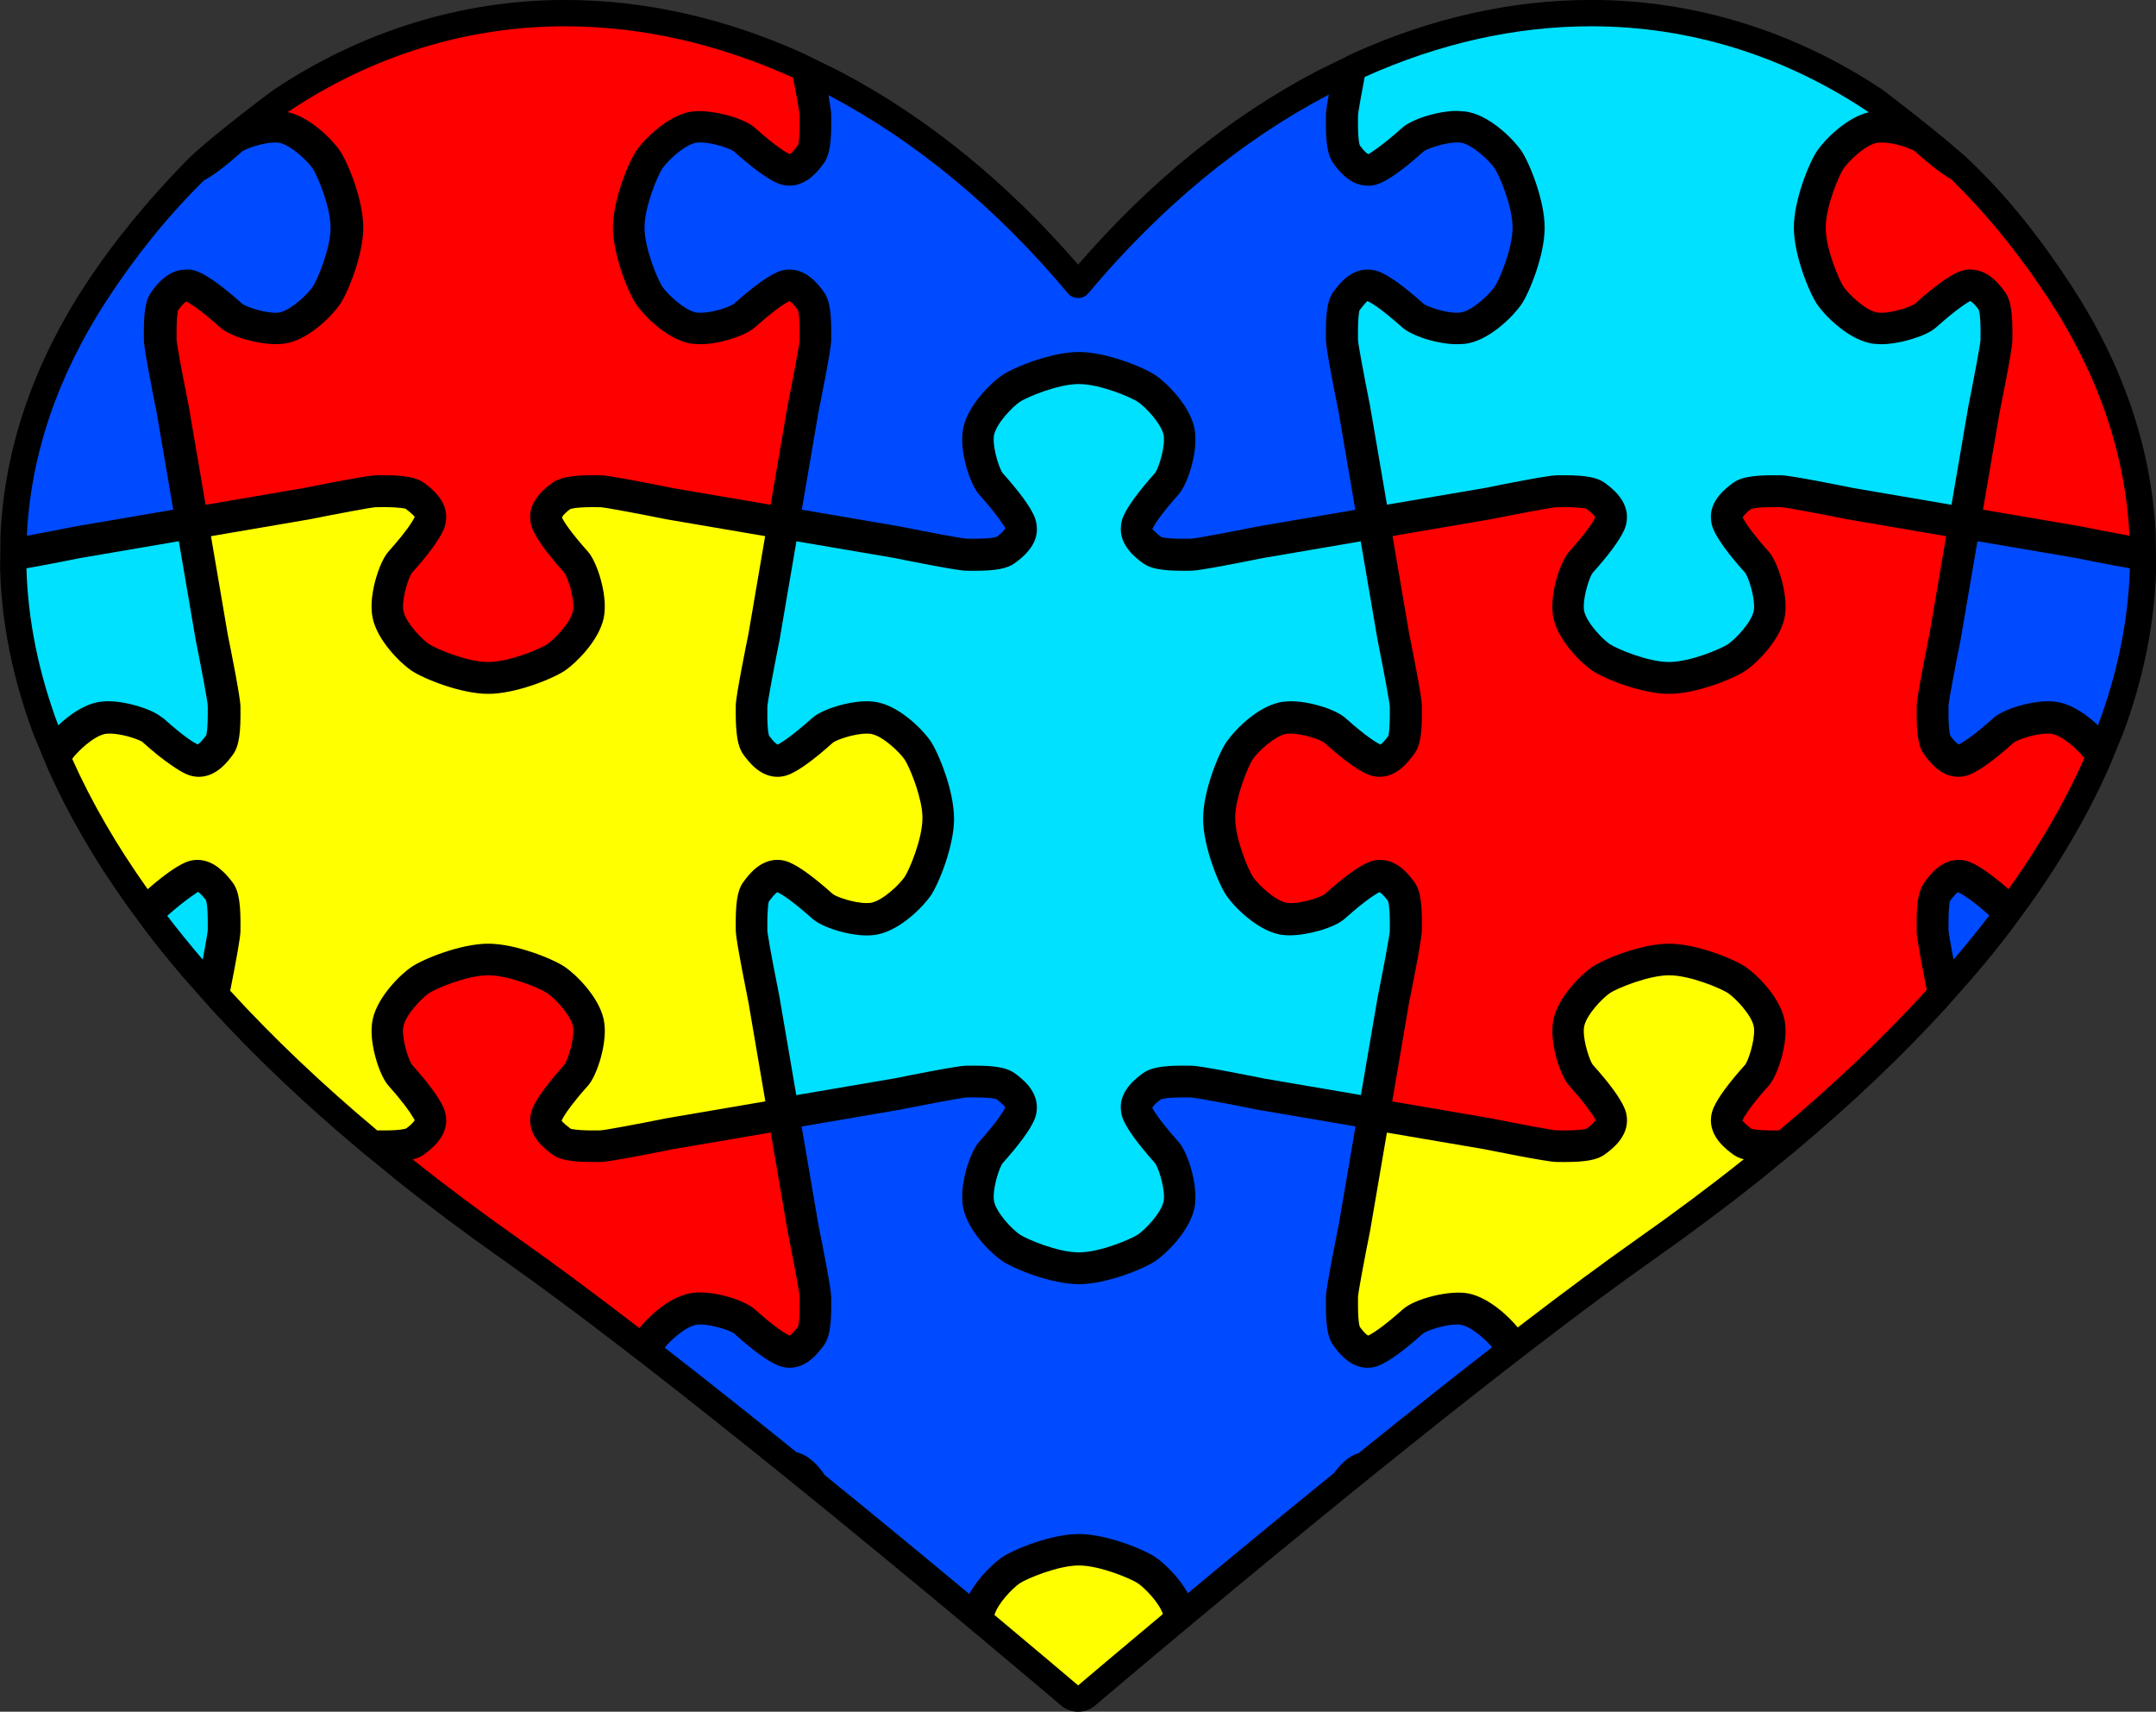 <?xml version="1.0" encoding="UTF-8"?><svg xmlns="http://www.w3.org/2000/svg" xmlns:xlink="http://www.w3.org/1999/xlink" height="382.8" preserveAspectRatio="xMidYMid meet" version="1.0" viewBox="8.6 58.9 482.2 382.8" width="482.2" zoomAndPan="magnify"><rect x="8.6" y="58.9" width="482.2" height="382.8" fill="#333333" stroke="none"/><g id="change1_1"><path d="M490.831,186.161c-0.344,12.208-2.863,24.66-7.485,37.013l-3.18,7.666c-4.464,10.037-10.363,20.24-17.537,30.327 l-4.416,6.018c-2.55,3.335-5.24,6.654-8.223,10.147l-6.111,6.927c-9.769,10.711-21.073,21.461-33.599,31.952l-8.005,6.556 c-7.586,6.048-15.528,11.98-24.278,18.136c-7.364,5.185-16.234,11.756-26.363,19.532l-5.7,4.408 c-9.089,7.056-19.102,14.998-29.763,23.607l-5.473,4.426c-10.557,8.57-21.545,17.605-32.659,26.855l-5.57,4.644 c-8.938,7.471-15.696,13.189-18.929,15.933c-1.099,0.933-2.455,1.4-3.811,1.4s-2.712-0.466-3.811-1.399 c-3.215-2.727-9.917-8.398-18.686-15.727l-5.606-4.675c-11.123-9.261-21.997-18.204-32.319-26.583l-6.278-5.083 c-10.554-8.517-20.443-16.359-29.39-23.308l-5.628-4.351c-10.256-7.877-19.19-14.499-26.552-19.679 c-8.772-6.175-16.698-12.095-24.23-18.098l-8.048-6.593c-12.449-10.418-23.702-21.11-33.446-31.777l-6.27-7.101 c-2.942-3.444-5.606-6.73-8.143-10.045l-4.492-6.121C29.7,251.148,23.824,241,19.366,231.005l-3.258-7.83 c-4.622-12.36-7.14-24.813-7.484-37.014l0.092-7.731c0.91-19.138,7.257-37.866,18.867-55.664 c6.756-10.358,14.519-19.482,22.484-27.702c4.968-5.128,19.604-15.99,19.604-15.99c19.708-13.203,42.275-20.182,65.26-20.182 c17.891,0,35.882,4.042,53.474,12.013l8.227,4.062c19.267,10.147,37.115,24.642,53.097,43.115 c16.047-18.549,33.971-33.088,53.318-43.238l8.358-4.111c17.473-7.862,35.339-11.848,53.105-11.848 c23.011,0,45.602,6.993,65.329,20.225c0,0,13.868,10.537,19.296,15.691c8.384,7.961,15.914,17.496,22.739,27.967 c11.506,17.636,17.845,36.191,18.844,55.158L490.831,186.161z"/></g><g id="change2_1"><path d="M214.797,240.104c0.071,0.59,0.114,1.163,0.114,1.713c0.006,4.759-3.007,11.776-4.008,13.234 c-1.12,1.634-4.734,5.134-7.374,5.718c-0.193,0.043-0.542,0.094-1.095,0.094c-2.882,0-6.784-1.407-7.53-1.991 c-4.243-3.778-7.405-6.095-9.649-7.073c-0.899-0.4-1.832-0.604-2.779-0.604c-3.982,0-6.535,3.477-7.638,4.977 c-1.463,1.991-1.725,5.253-1.682,10.213l0.006,0.593c0,0.295,0.057,0.899,0.159,1.639c0.431,3.151,2.028,11.246,2.697,14.572 l3.758,22.014l-22.097,3.781c-7.453,1.492-13.807,2.657-14.751,2.709l-1.795,0.014c-3.905,0-4.909-0.414-4.838-0.335 c-1.886-1.376-2.09-1.872-2.09-1.872c0.082-0.19,0.224-0.442,0.485-0.905c0.695-1.163,2.198-3.304,5.409-6.895 c1.829-2.048,3.914-8.182,3.761-12.72c-0.026-0.789-0.108-1.492-0.252-2.144c-1.132-5.122-6.291-10.066-8.608-11.654 c-2.589-1.778-11.013-5.238-17.216-5.238c-6.2,0-14.623,3.46-17.21,5.236c-2.32,1.588-7.479,6.529-8.611,11.651 c-0.145,0.646-0.23,1.344-0.255,2.138c-0.156,4.541,1.934,10.675,3.766,12.732c3.216,3.602,4.714,5.732,5.511,7.088 c0.159,0.281,0.303,0.542,0.38,0.553c-0.028,0.102-0.255,0.681-1.92,1.926c-0.04,0.02-1.041,0.44-5,0.44l-1.481-0.011 c-12.253-10.253-23.305-20.752-32.877-31.232c1.52-7.661,2.289-12.128,2.289-13.262l0.006-0.63c0.054-4.816-0.21-8.205-1.682-10.208 c-0.604-0.822-1.551-2.036-2.737-3.006c-2.479-2.184-5.375-2.706-7.941-1.569c-2.076,0.91-4.841,2.876-8.39,5.965 c-6.912-9.714-12.581-19.502-16.884-29.148c1.234-1.693,4.705-4.989,7.266-5.556c0.184-0.039,0.525-0.091,1.089-0.091 c2.567,0,6.021,1.098,7.246,1.787c2.535,2.269,4.694,3.999,6.566,5.27c1.393,0.973,2.467,1.614,3.378,2.014 c0.899,0.394,1.829,0.596,2.768,0.596c3.977,0,6.526-3.466,7.638-4.975c1.472-2,1.736-5.391,1.682-10.207l-0.006-0.601 c0-1.909-2.181-12.808-2.833-16.013l-3.758-22.02l22.1-3.78c6.413-1.283,13.693-2.648,14.754-2.704l1.818-0.014 c3.837,0,4.878,0.389,4.813,0.329c1.781,1.313,2.045,1.876,2.102,1.815c-0.386,0.878-1.668,3.06-5.894,7.807 c-1.838,2.053-3.928,8.197-3.769,12.729c0.026,0.806,0.105,1.52,0.252,2.192c1.137,5.128,6.294,10.068,8.613,11.657 c2.592,1.775,11.019,5.23,17.224,5.23c6.188,0,14.606-3.455,17.201-5.233c2.32-1.594,7.479-6.537,8.611-11.662 c0.145-0.664,0.224-1.378,0.247-2.17c0.159-4.549-1.928-10.69-3.755-12.737c-3.974-4.46-5.346-6.653-5.817-7.631 c0.037-0.132,0.295-0.732,1.844-1.89c0.04-0.017,1.035-0.435,4.96-0.435l1.81,0.013c1.1,0.059,8.537,1.454,14.878,2.727 l21.949,3.749l-3.707,21.727c-0.479,2.34-2.856,14.121-2.856,16.095l-0.006,0.621c-0.023,2.374,0.04,4.073,0.193,5.488 c0.227,2.252,0.709,3.815,1.537,4.946c1.089,1.481,3.642,4.949,7.615,4.949c0.939,0,1.869-0.201,2.762-0.593 c2.306-1.012,5.471-3.333,9.643-7.073c0.766-0.596,4.674-2,7.555-2c0.596,0,0.939,0.057,1.1,0.093 c2.635,0.581,6.248,4.081,7.371,5.718C211.788,230.013,214.198,235.532,214.797,240.104z M263.122,413.004 c-1.458-0.996-8.474-4.005-13.222-4.005c-4.77,0-11.796,3.009-13.254,4.005c-1.574,1.078-4.872,4.461-5.635,7.059 c8.937,7.47,15.633,13.137,18.719,15.755c3.114-2.643,9.904-8.389,18.963-15.962C267.825,417.298,264.654,414.053,263.122,413.004z M391.843,306.658c0.999-2.291,3.318-5.457,7.096-9.677c0.596-0.771,2.056-4.904,1.977-7.751c-0.008-0.286-0.034-0.581-0.091-0.845 c-0.584-2.635-4.081-6.251-5.715-7.368c-1.455-0.998-8.463-4.008-13.242-4.008c-4.444,0-11.552,2.851-13.239,4.008 c-1.634,1.117-5.131,4.734-5.715,7.374c-0.057,0.258-0.082,0.553-0.093,0.859c-0.077,2.828,1.384,6.963,2.005,7.762 c3.738,4.169,6.061,7.334,7.068,9.643c0.292,0.669,0.479,1.37,0.556,2.085c0.479,4.376-3.46,7.261-4.944,8.344 c-1.628,1.197-4.226,1.687-8.962,1.687l-1.863-0.014c-2.104,0-15.528-2.734-16.098-2.85l-21.796-3.715l-3.733,21.839 c-1.274,6.342-2.669,13.775-2.726,14.881l-0.003,0.604c-0.054,4.708,0.306,5.902,0.42,6.154c0.97,1.299,1.54,1.775,1.846,1.914 c0.811-0.372,3.018-1.631,7.76-5.868c2.649-2.382,10.655-4.439,14.836-3.514c4.45,0.976,8.761,4.997,10.862,7.561 c10.185-7.819,19.11-14.433,26.561-19.677c8.599-6.05,16.504-11.952,23.994-17.924c-0.979-0.264-1.75-0.621-2.377-1.081 c-1.478-1.081-5.417-3.965-4.938-8.35C391.366,308.025,391.553,307.325,391.843,306.658z" fill="#FF0"/></g><g id="change3_1"><path d="M54.646,260.164c0.111,0.255,0.474,1.452,0.42,6.155l-0.006,0.607c-0.026,0.508-0.383,2.697-1.115,6.583 c-2.842-3.327-5.474-6.571-7.944-9.799c4.416-3.88,6.427-4.992,6.872-5.363C53.619,258.809,54.447,259.926,54.646,260.164z M283.086,224.562l0.008,0.009c1.889-2.638,6.665-7.482,11.614-8.579c0.791-0.176,1.679-0.264,2.632-0.264 c4.186,0,10.006,1.801,12.21,3.781c4.898,4.376,7.085,5.576,7.799,5.888c0.051-0.037,0.581-0.318,1.781-1.937 c-0.006-0.065,0.355-1.262,0.301-5.951l-0.003-0.652c-0.051-0.933-1.217-7.289-2.711-14.745l-3.789-22.146l-21.867,3.734 c-3.205,0.652-14.104,2.833-16.013,2.833l-1.818,0.014c-4.759,0-7.357-0.49-8.991-1.69c-1.481-1.086-5.431-3.977-4.929-8.374 c0.054-0.705,0.236-1.438,0.545-2.149c0.996-2.267,3.313-5.43,7.088-9.67c0.607-0.783,2.036-4.793,1.982-7.686 c-0.008-0.274-0.031-0.56-0.088-0.818c-0.581-2.633-4.081-6.249-5.715-7.368c-1.455-1-8.466-4.009-13.236-4.009 c-4.776,0-11.781,3.009-13.234,4.006c-1.642,1.123-5.142,4.735-5.721,7.364c-0.057,0.259-0.08,0.543-0.088,0.844 c-0.06,2.87,1.367,6.882,1.994,7.688c3.758,4.214,6.078,7.377,7.073,9.646c0.309,0.708,0.494,1.442,0.559,2.245 c0.485,4.285-3.451,7.184-4.932,8.276c-1.651,1.208-4.249,1.696-8.979,1.696l-1.866-0.014c-2.042,0-14.666-2.564-16.098-2.856 l-21.873-3.73l-3.772,22.069c-1.271,6.333-2.666,13.767-2.723,14.878l-0.006,0.615c-0.011,1.021-0.031,3.137,0.159,4.793 c0.111,0.862,0.236,1.154,0.236,1.154c1.08,1.446,1.659,1.875,1.94,1.951c0.737-0.394,2.916-1.673,7.672-5.911 c2.201-1.971,8.018-3.769,12.198-3.769c0.953,0,1.838,0.088,2.629,0.264c5.125,1.134,10.066,6.291,11.657,8.611 c1.432,2.093,4.351,8.798,5.071,14.706c0.119,0.916,0.193,1.832,0.193,2.697c0,6.191-3.457,14.621-5.236,17.216 c-1.591,2.326-6.537,7.485-11.665,8.608c-0.791,0.176-1.676,0.267-2.621,0.267c-4.189,0-10.012-1.804-12.216-3.786 c-4.884-4.365-7.082-5.57-7.799-5.888c-0.136,0.071-0.718,0.499-1.9,2.107c-0.037,0.153-0.363,1.396-0.318,5.956l0.006,0.667 c0.006,0.077,0.028,0.247,0.057,0.454c0.394,2.782,1.889,10.443,2.623,14.104l3.781,22.1l22.014-3.758 c4.143-0.839,14.181-2.828,16.013-2.828l1.821-0.014c4.759,0,7.357,0.491,8.991,1.69c1.48,1.084,5.425,3.974,4.935,8.367 c-0.054,0.669-0.241,1.41-0.547,2.11c-0.995,2.269-3.313,5.428-7.087,9.671c-0.615,0.791-2.053,4.819-1.985,7.712 c0.008,0.275,0.031,0.57,0.091,0.834c0.578,2.638,4.078,6.251,5.715,7.371c1.455,0.999,8.46,4.008,13.239,4.008 c4.773,0,11.782-3.009,13.236-4.005c1.634-1.123,5.134-4.739,5.715-7.374c0.057-0.258,0.082-0.545,0.091-0.848 c0.065-2.876-1.37-6.909-2.003-7.723c-3.752-4.212-6.072-7.374-7.068-9.64c-0.303-0.698-0.491-1.429-0.559-2.184 c-0.485-4.325,3.46-7.215,4.947-8.302c1.619-1.197,4.22-1.688,8.962-1.688l1.863,0.014c2.161,0,15.959,2.822,16.098,2.85 l21.802,3.718l3.727-21.79c1.305-6.498,2.675-13.787,2.731-14.879l0.003-0.595c0.054-4.719-0.309-5.914-0.42-6.169 c-1.084-1.443-1.659-1.869-1.929-1.94c-0.59,0.32-2.788,1.528-7.683,5.899c-2.371,2.144-8.486,3.752-12.36,3.752 c-0.908,0-1.738-0.079-2.47-0.241c-5.136-1.132-10.071-6.288-11.657-8.608c-1.781-2.609-5.241-11.05-5.236-17.218 c-0.006-6.172,3.454-14.606,5.236-17.204C282.95,224.743,283.047,224.613,283.086,224.562z M451.139,128.147 c-1.131-1.51-1.704-1.86-1.934-1.92c-0.505,0.319-2.711,1.527-7.584,5.892c-1.344,1.205-3.687,2.082-5.417,2.603l-0.425,0.123 c-0.446,0.128-0.755,0.217-1.078,0.296c-1.344,0.336-3.375,0.739-5.372,0.739c-0.094,0-0.23-0.009-0.352-0.02 c-0.84-0.013-1.549-0.085-2.187-0.224c-5.213-1.143-10.156-6.305-11.75-8.628c-1.775-2.595-5.236-11.023-5.236-17.217 c0-6.2,3.46-14.622,5.238-17.211c1.571-2.297,6.438-7.386,11.515-8.578c-18.807-12.614-40.053-19.226-62.047-19.226 c-16.932,0-33.977,3.81-50.688,11.329c-1.367,7.133-1.486,8.402-1.495,8.591l-0.003,0.603c-0.054,4.707,0.306,5.899,0.42,6.154 c1.126,1.512,1.699,1.862,1.931,1.921c0.44-0.312,2.638-1.519,7.53-5.891c2.207-1.975,8.032-3.775,12.215-3.775 c0.139,0,0.539,0.034,0.678,0.054c0.672,0.001,1.413,0.075,2.076,0.22c5.128,1.13,10.074,6.291,11.665,8.612 c1.781,2.598,5.238,11.027,5.233,17.216c0.006,6.186-3.451,14.616-5.23,17.213c-1.597,2.324-6.543,7.483-11.657,8.612 c-0.692,0.152-1.469,0.221-2.456,0.221c0.06,0.007-0.116,0.024-0.321,0.024c-4.192,0-10.012-1.805-12.212-3.786 c-4.887-4.367-7.082-5.57-7.8-5.885c0.048,0.082-0.525,0.435-1.756,2.123c-0.011,0.089-0.371,1.282-0.318,5.969l0.003,0.662 c0.051,0.932,1.24,7.425,2.706,14.744l3.775,22.061l21.881-3.737c5.185-1.048,14.283-2.832,16.013-2.832l1.781-0.014 c4.779,0,7.386,0.489,9.022,1.689c1.489,1.093,5.42,3.983,4.941,8.36c-0.062,0.698-0.249,1.431-0.553,2.124 c-1.007,2.297-3.395,5.553-7.099,9.674c-0.598,0.78-2.033,4.813-1.971,7.714c0.009,0.27,0.031,0.565,0.091,0.828 c0.584,2.632,4.081,6.248,5.715,7.366c1.455,0.998,8.463,4.01,13.225,4.01h0.023c4.773,0,11.776-3.009,13.228-4.008 c1.639-1.12,5.136-4.734,5.721-7.371c0.057-0.255,0.079-0.545,0.088-0.845c0.065-2.882-1.37-6.915-2-7.729 c-3.681-4.095-6.069-7.351-7.071-9.643c-0.301-0.691-0.488-1.424-0.556-2.18c-0.479-4.315,3.455-7.205,4.935-8.294 c1.648-1.207,4.254-1.696,9.011-1.696l1.826,0.014c1.96,0,13.753,2.378,16.095,2.855l21.915,3.738l3.761-22.005 c1.271-6.333,2.663-13.767,2.723-14.878l0.006-0.621C451.612,129.596,451.252,128.401,451.139,128.147z M55.06,216.671 c-0.051-0.956-1.217-7.311-2.708-14.757l-3.758-21.979l-22.04,3.762c-0.295,0.062-7.439,1.506-12.04,2.297 c0.326,11.572,2.714,23.353,7.113,35.118c2.286-2.167,5.391-4.419,8.571-5.122c0.791-0.176,1.679-0.264,2.632-0.264 c3.959,0,9.513,1.651,11.884,3.531c0.17,0.091,0.414,0.264,0.59,0.42c2.062,1.844,3.846,3.307,5.321,4.365 c1.194,0.843,1.889,1.203,2.172,1.333c0.4-0.17,1.055-0.871,1.951-2.082c0.008-0.088,0.371-1.282,0.318-5.982L55.06,216.671z" fill="#00E1FF"/></g><g id="change4_1"><path d="M474.784,228.447c-4.308,9.689-10,19.527-16.955,29.307c-3.571-3.103-6.325-5.06-8.375-5.956 c-0.899-0.4-1.832-0.604-2.779-0.604c-3.976,0-6.526,3.474-7.635,4.983c-0.088,0.119-0.179,0.272-0.258,0.431 c-1.319,2.017-1.557,5.213-1.512,9.958l0.003,0.61c0,0.468,0,1.679,2.255,13.115c-9.598,10.525-20.702,21.081-33.027,31.405 l-1.279,0.011c-3.917,0-4.915-0.397-4.839-0.335c-1.767-1.291-2.045-1.875-2.088-1.875l-0.003,0.003 c0.153-0.354,0.383-0.757,0.516-0.998c0.062-0.08,0.119-0.162,0.173-0.247c0.329-0.527,0.729-1.103,1.211-1.75 c0.023-0.028,0.051-0.068,0.082-0.111c1.038-1.381,2.351-2.958,3.911-4.694c1.829-2.048,3.914-8.182,3.761-12.72 c-0.025-0.789-0.108-1.492-0.252-2.144c-1.131-5.122-6.291-10.066-8.608-11.654c-2.589-1.778-11.016-5.238-17.218-5.238 c-6.203,0-14.626,3.46-17.213,5.236c-2.32,1.591-7.479,6.535-8.608,11.651c-0.15,0.667-0.235,1.395-0.252,2.138 c-0.156,4.552,1.932,10.69,3.767,12.737c4.478,4.997,5.641,7.235,5.885,7.644c-0.026,0.102-0.253,0.681-1.923,1.92 c-0.039,0.017-1.038,0.437-4.994,0.437l-1.772-0.014c-1.1-0.057-8.387-1.427-14.882-2.728l-21.898-3.744l3.775-22.119 c0.116-0.57,2.856-13.994,2.856-16.098l0.006-0.615c0.048-4.958-0.213-8.219-1.682-10.216c-1.095-1.489-3.656-4.977-7.638-4.977 c-0.947,0-1.88,0.204-2.763,0.595c-2.309,1.01-5.471,3.33-9.646,7.071c-0.766,0.599-4.671,2.003-7.555,2.003 c-0.581,0-0.933-0.06-1.098-0.096c-2.632-0.581-6.248-4.078-7.371-5.715c-0.998-1.455-4.007-8.466-4.002-13.239 c-0.006-4.7,2.995-11.739,3.948-13.151c1.378-1.937,4.904-5.082,7.289-5.61c0.153-0.034,0.496-0.091,1.092-0.091 c2.882,0,6.79,1.404,7.527,1.977c4.2,3.764,7.366,6.084,9.666,7.093c0.899,0.394,1.829,0.596,2.768,0.596 c3.976,0,6.537-3.48,7.785-5.173c1.466-2,1.727-5.258,1.679-10.21l-0.006-0.595c0-1.719-1.784-10.826-2.833-16.016l-3.732-21.851 l21.929-3.751c6.415-1.285,13.696-2.648,14.754-2.704l1.818-0.014c3.857,0,4.881,0.407,4.807,0.329 c1.591,1.171,1.934,1.777,2.002,2.027c-0.445,0.898-1.795,3.125-5.794,7.595c-1.835,2.048-3.922,8.191-3.766,12.715 c0.02,0.814,0.102,1.537,0.253,2.207c1.129,5.116,6.288,10.06,8.611,11.657c2.592,1.775,11.021,5.23,17.227,5.23 c6.189,0,14.609-3.455,17.205-5.233c2.32-1.594,7.479-6.537,8.605-11.648c0.147-0.655,0.23-1.373,0.252-2.184 c0.159-4.552-1.929-10.695-3.764-12.743c-4.05-4.527-5.383-6.753-5.809-7.627c0.039-0.132,0.298-0.733,1.843-1.89 c0.043-0.017,1.035-0.434,4.958-0.434l1.812,0.013c1.1,0.058,8.534,1.454,14.879,2.727l22,3.759l-3.738,21.915 c-0.669,3.304-2.853,14.224-2.853,16.104l-0.003,0.604c-0.048,4.96,0.213,8.222,1.691,10.227c1.092,1.486,3.653,4.966,7.629,4.966 c0.939,0,1.869-0.201,2.763-0.593c2.306-1.012,5.471-3.333,9.643-7.073c0.766-0.596,4.674-2,7.556-2 c0.595,0,0.939,0.057,1.103,0.093C470.127,223.597,473.457,226.709,474.784,228.447z M428.276,128.754 c0.27,0.058,0.644,0.092,1.052,0.092c2.876,0,6.781-1.409,7.547-2.008c4.169-3.737,7.331-6.058,9.64-7.071 c0.996-0.434,2.036-0.695,3.083-0.57c3.852,0.132,6.333,3.513,7.405,4.973c1.469,1.996,1.73,5.257,1.682,10.216l-0.006,0.617 c0,1.805-1.994,11.854-2.85,16.09l-3.718,21.787l21.983,3.76c3.007,0.605,7.456,1.472,10.764,2.069 c-0.862-18.087-6.883-35.807-17.919-52.724c-6.591-10.112-13.965-19.185-21.924-26.974c-2.164-1.242-4.841-3.304-8.171-6.289 c-0.448-0.347-2.674-1.287-5.21-1.744c-1.546-0.269-2.913-0.214-3.321-0.126c-2.646,0.584-6.257,4.081-7.374,5.715 c-0.999,1.462-4.013,8.482-4.008,13.238c-0.006,4.766,3.007,11.786,4.008,13.245C422.048,124.674,425.639,128.154,428.276,128.754z M187.442,348.872c-0.057-1.055-1.452-8.486-2.711-14.743l-3.755-21.958l-22.015,3.758c-3.205,0.652-14.104,2.828-16.01,2.828 l-1.818,0.014c-4.753,0-7.351-0.488-8.988-1.687c-1.483-1.084-5.423-3.968-4.943-8.353c0.076-0.706,0.264-1.407,0.553-2.073 c0.998-2.277,3.315-5.44,7.09-9.671c0.601-0.777,2.062-4.909,1.982-7.757c-0.008-0.286-0.034-0.581-0.091-0.845 c-0.584-2.635-4.081-6.251-5.715-7.368c-1.455-0.998-8.46-4.008-13.239-4.008c-4.773,0-11.781,3.009-13.236,4.005 c-1.637,1.12-5.134,4.728-5.715,7.371c-0.06,0.267-0.085,0.556-0.096,0.859c-0.079,2.83,1.381,6.963,2.002,7.766 c3.761,4.214,6.081,7.377,7.073,9.646c0.289,0.653,0.479,1.364,0.553,2.096c0.477,4.345-3.449,7.235-4.929,8.324 c-0.664,0.485-1.484,0.857-2.533,1.123c7.448,5.936,15.338,11.827,23.949,17.888c7.451,5.241,16.438,11.904,26.751,19.825 c2.059-2.561,6.452-6.716,10.993-7.709c0.777-0.176,1.662-0.264,2.621-0.264c4.186,0,10.006,1.804,12.21,3.786 c4.654,4.141,6.838,5.448,7.749,5.86c0.306-0.136,0.885-0.624,1.954-2.076c0.009-0.091,0.372-1.285,0.318-5.984L187.442,348.872z M158.757,85.522c1.341-0.764,2.641-1.286,3.86-1.553c4.053-0.91,12.159,1.123,14.83,3.517c4.89,4.371,7.088,5.577,7.805,5.892 c0.635-0.394,1.472-1.539,1.875-2.089c0.012-0.089,0.372-1.285,0.318-5.98l-0.003-0.652c-0.008-0.15-0.128-1.404-1.466-8.385 c-16.824-7.624-33.989-11.488-51.043-11.488c-21.972,0-43.192,6.598-61.982,19.185l0.02,0.004 c5.102,1.127,10.046,6.287,11.637,8.608c1.784,2.601,5.244,11.033,5.239,17.214c0.006,6.167-3.455,14.605-5.233,17.21 c-1.6,2.33-6.549,7.49-11.665,8.612c-0.612,0.137-1.319,0.217-2.138,0.234c-0.15,0.008-0.383,0.014-0.621,0.014 c-3.855,0-9.955-1.601-12.352-3.745c-4.464-4.004-6.691-5.351-7.587-5.79c-0.27,0.162-0.851,0.634-1.847,1.99 c-0.003,0.081-0.366,1.276-0.312,5.977l0.006,0.64c0.051,0.953,1.217,7.309,2.708,14.757l3.78,22.1l22.015-3.761 c9.317-1.873,14.731-2.832,16.013-2.832l1.784-0.014c4.771,0,7.38,0.488,9.019,1.685c1.495,1.103,5.42,4,4.944,8.365 c-0.062,0.7-0.25,1.435-0.553,2.126c-1.012,2.307-3.332,5.471-7.093,9.669c-0.607,0.786-2.039,4.816-1.974,7.714 c0.008,0.287,0.034,0.573,0.091,0.831c0.581,2.641,4.076,6.248,5.709,7.363c1.461,1.001,8.469,4.013,13.234,4.013h0.02 c4.768,0,11.77-3.009,13.222-4.008c1.639-1.12,5.136-4.734,5.721-7.371c0.057-0.255,0.079-0.545,0.088-0.845 c0.065-2.882-1.37-6.915-1.999-7.729c-3.735-4.166-6.055-7.33-7.068-9.639c-0.303-0.695-0.491-1.428-0.559-2.184 c-0.479-4.315,3.454-7.205,4.935-8.294c1.653-1.207,4.26-1.696,9.01-1.696l1.829,0.014c1.957,0,13.75,2.378,16.092,2.855 l21.89,3.734l3.758-21.986c1.302-6.49,2.672-13.775,2.728-14.878l0.003-0.593c0.054-4.715-0.306-5.911-0.42-6.165 c-1.134-1.528-1.705-1.885-1.937-1.946c-0.105,0.112-0.397,0.268-0.763,0.482c-1.143,0.685-3.282,2.187-6.88,5.4 c-0.335,0.303-0.766,0.606-1.342,0.942c-0.045,0.028-0.267,0.146-0.315,0.17c-0.417,0.225-0.82,0.421-1.271,0.615 c-2.467,1.038-6.032,2.051-9.277,2.051c-0.091,0-0.218-0.009-0.337-0.019c-0.911-0.007-1.651-0.079-2.317-0.227 c-5.116-1.129-10.063-6.288-11.657-8.611c-1.781-2.605-5.241-11.04-5.238-17.219c-0.003-6.173,3.457-14.606,5.236-17.207 C152.392,90.458,155.555,87.343,158.757,85.522z" fill="#F00"/></g><g id="change5_1"><path d="M446.527,258.42c0.675,0.298,2.672,1.39,7.008,5.188c-2.49,3.256-5.147,6.532-8.024,9.898 c-0.729-3.877-1.086-6.058-1.112-6.543l-0.003-0.658c-0.042-3.758,0.173-5.338,0.369-5.97 C445.645,259.16,446.275,258.514,446.527,258.42z M335.519,355.214c-0.204-0.046-0.562-0.099-1.103-0.099 c-2.879,0-6.784,1.409-7.55,2.008c-4.178,3.738-7.34,6.058-9.646,7.068c-0.896,0.394-1.827,0.596-2.76,0.596 c-3.979,0-6.537-3.486-7.632-4.972c-1.478-2.014-1.736-5.27-1.685-10.216l0.005-0.627c0-2.042,2.558-14.663,2.851-16.095 l3.767-22.066l-21.89-3.741c-6.356-1.282-13.795-2.674-14.882-2.731l-1.772-0.014c-3.957,0-4.955,0.42-4.997,0.44 c-1.668,1.237-1.892,1.818-1.917,1.923c0.309,0.502,1.514,2.7,5.888,7.592c1.829,2.036,3.92,8.177,3.761,12.74 c-0.017,0.783-0.099,1.506-0.25,2.181c-1.129,5.111-6.288,10.057-8.608,11.651c-2.598,1.778-11.019,5.238-17.199,5.238 c-6.2,0-14.632-3.46-17.227-5.236c-2.323-1.588-7.49-6.535-8.611-11.668c-0.15-0.664-0.233-1.387-0.252-2.201 c-0.162-4.529,1.931-10.67,3.772-12.715c4.348-4.867,5.562-7.065,5.882-7.791c-0.051,0.096-0.34-0.533-2.096-1.824 c0.071,0.076-0.967-0.332-4.844-0.332l-1.787,0.015c-1.072,0.057-8.352,1.424-14.751,2.711l-22.097,3.778l3.784,22.156 c1.049,5.179,2.833,14.272,2.833,16.013l0.003,0.61c0.048,4.941-0.213,8.199-1.676,10.196c-1.1,1.495-3.664,4.983-7.643,4.983 c-0.93,0-1.858-0.202-2.763-0.596c-2.309-1.012-5.471-3.333-9.669-7.093c-0.74-0.576-4.643-1.982-7.519-1.982 c-0.55,0-0.905,0.054-1.103,0.096c-2.331,0.516-5.42,3.301-6.883,5.071c9.025,7.008,18.926,14.862,29.476,23.376 c3.16,0.76,5.241,3.596,6.072,4.728c0.065,0.091,0.142,0.221,0.218,0.366c10.27,8.336,21.144,17.278,32.375,26.629 c2.014-3.744,5.488-6.96,7.278-8.188c2.601-1.775,11.024-5.23,17.196-5.23c6.191,0,14.626,3.455,17.224,5.227 c1.761,1.211,5.148,4.342,7.178,8.015c11.231-9.348,22.219-18.381,32.716-26.901c0.496-0.675,1.285-1.699,2.325-2.612 c0.882-0.817,1.974-1.449,3.16-1.824c10.698-8.639,20.724-16.592,29.851-23.677C340.825,358.413,337.805,355.718,335.519,355.214z M71.152,90.856c-0.198-0.044-0.539-0.095-1.095-0.095c-2.901,0.067-6.58,1.445-7.275,1.985c-3.582,3.195-6.401,5.339-8.585,6.521 c-7.862,7.727-15.154,16.713-21.68,26.719c-11.038,16.922-17.057,34.643-17.916,52.725c3.46-0.625,8.075-1.53,10.664-2.05 l22.08-3.776l-3.735-21.891c-0.652-3.208-2.828-14.104-2.828-16.016l-0.006-0.603c-0.051-4.948,0.207-8.207,1.685-10.207 c1.1-1.499,3.653-4.973,7.629-4.973c0.008,0,0.017,0,0.017,0c1.129-0.101,2.065,0.149,3.035,0.577 c2.263,0.99,5.425,3.309,9.66,7.083c0.709,0.554,4.478,1.968,7.465,1.987c0.516-0.01,0.774-0.05,0.877-0.072 c2.646-0.586,6.262-4.084,7.38-5.718c0.999-1.456,4.008-8.464,4.005-13.241c0.003-4.775-3.006-11.784-4.002-13.239 C77.406,94.937,73.787,91.438,71.152,90.856z M335.522,90.84c-0.227-0.043-0.57-0.08-0.958-0.08c-2.882,0-6.79,1.404-7.553,2.001 c-4.169,3.737-7.334,6.058-9.646,7.072c-0.987,0.435-2.025,0.676-3.055,0.578c-3.894-0.087-6.395-3.491-7.47-4.956 c-1.489-2.019-1.747-5.277-1.696-10.228l0.005-0.623c0-0.325,0-0.929,0.635-4.543c-19.598,10.283-37.682,25.228-53.828,44.493 c-1.106,1.319-3.347,1.319-4.453,0c-16.081-19.187-34.094-34.092-53.615-44.374c0.618,3.52,0.618,4.135,0.618,4.45l0.003,0.606 c0.048,4.945-0.213,8.205-1.679,10.2c-0.825,1.122-2.346,3.185-4.631,4.276c-1.86,0.899-3.917,0.956-5.806,0.119 c-2.255-0.987-5.417-3.304-9.66-7.081c-0.746-0.584-4.649-1.99-7.527-1.99c-0.562,0-0.902,0.051-1.092,0.092 c-0.553,0.122-1.222,0.405-1.946,0.822c-2.337,1.353-4.609,3.713-5.409,4.88c-0.998,1.458-4.008,8.474-4.005,13.236 c-0.003,4.76,3.009,11.786,4.008,13.248c1.16,1.695,4.836,5.15,7.36,5.706c0.21,0.046,0.573,0.101,1.118,0.101 c2.564,0,6.024-1.105,7.374-1.896c3.239-2.865,5.743-4.83,7.765-6.079c0.755-0.469,1.441-0.837,2.045-1.102 c0.896-0.391,1.824-0.59,2.763-0.59c3.971,0,6.535,3.471,7.629,4.953c1.481,2.019,1.741,5.279,1.693,10.234l-0.003,0.608 c0,2.041-2.564,14.674-2.856,16.108l-3.721,21.802l21.961,3.755c6.489,1.305,13.775,2.672,14.879,2.731l1.778,0.013 c3.956,0,4.955-0.421,4.997-0.438c1.665-1.247,1.889-1.828,1.915-1.931c-0.306-0.45-1.512-2.648-5.885-7.541 c-1.838-2.048-3.928-8.2-3.761-12.757c0.017-0.803,0.102-1.539,0.252-2.212c1.12-5.115,6.285-10.059,8.611-11.65 c2.589-1.774,11.013-5.234,17.21-5.234c6.194,0,14.618,3.46,17.21,5.237c2.323,1.594,7.482,6.54,8.611,11.657 c0.148,0.664,0.233,1.4,0.253,2.239c0.159,4.517-1.926,10.664-3.758,12.719c-4.334,4.847-5.562,7.051-5.894,7.791 c0.111-0.081,0.389,0.543,2.088,1.787c-0.068-0.048,0.933,0.333,4.838,0.335l1.793-0.014c1.064-0.057,8.344-1.422,14.751-2.71 l21.946-3.752l-3.746-21.929c-0.84-4.149-2.828-14.197-2.828-16.016l-0.005-0.607c-0.051-4.942,0.207-8.2,1.682-10.205 c1.092-1.488,3.65-4.972,7.638-4.972c0.102,0,0.207,0.006,0.309,0.017c0.879,0.023,1.753,0.221,2.598,0.594 c2.272,0.989,5.528,3.376,9.669,7.093c0.513,0.397,3.432,1.6,6.376,1.908c0.888,0.085,1.775,0.028,2.102-0.044 c2.641-0.58,6.257-4.077,7.374-5.711c0.998-1.456,4.007-8.473,4.007-13.243c0-4.773-3.009-11.782-4.005-13.237 C341.773,94.922,338.157,91.424,335.522,90.84z M472.796,183.675l-21.929-3.74l-3.741,21.883 c-1.274,6.342-2.669,13.775-2.726,14.881l-0.003,0.607c-0.054,4.705,0.306,5.899,0.42,6.152c0.97,1.299,1.54,1.775,1.846,1.914 c0.811-0.369,3.012-1.628,7.76-5.871c2.192-1.971,8.015-3.775,12.204-3.775c0.953,0,1.841,0.088,2.632,0.264 c3.179,0.706,6.291,2.958,8.571,5.119c4.399-11.756,6.787-23.538,7.113-35.115C480.23,185.184,472.884,183.692,472.796,183.675z" fill="#004BFF"/></g></svg>